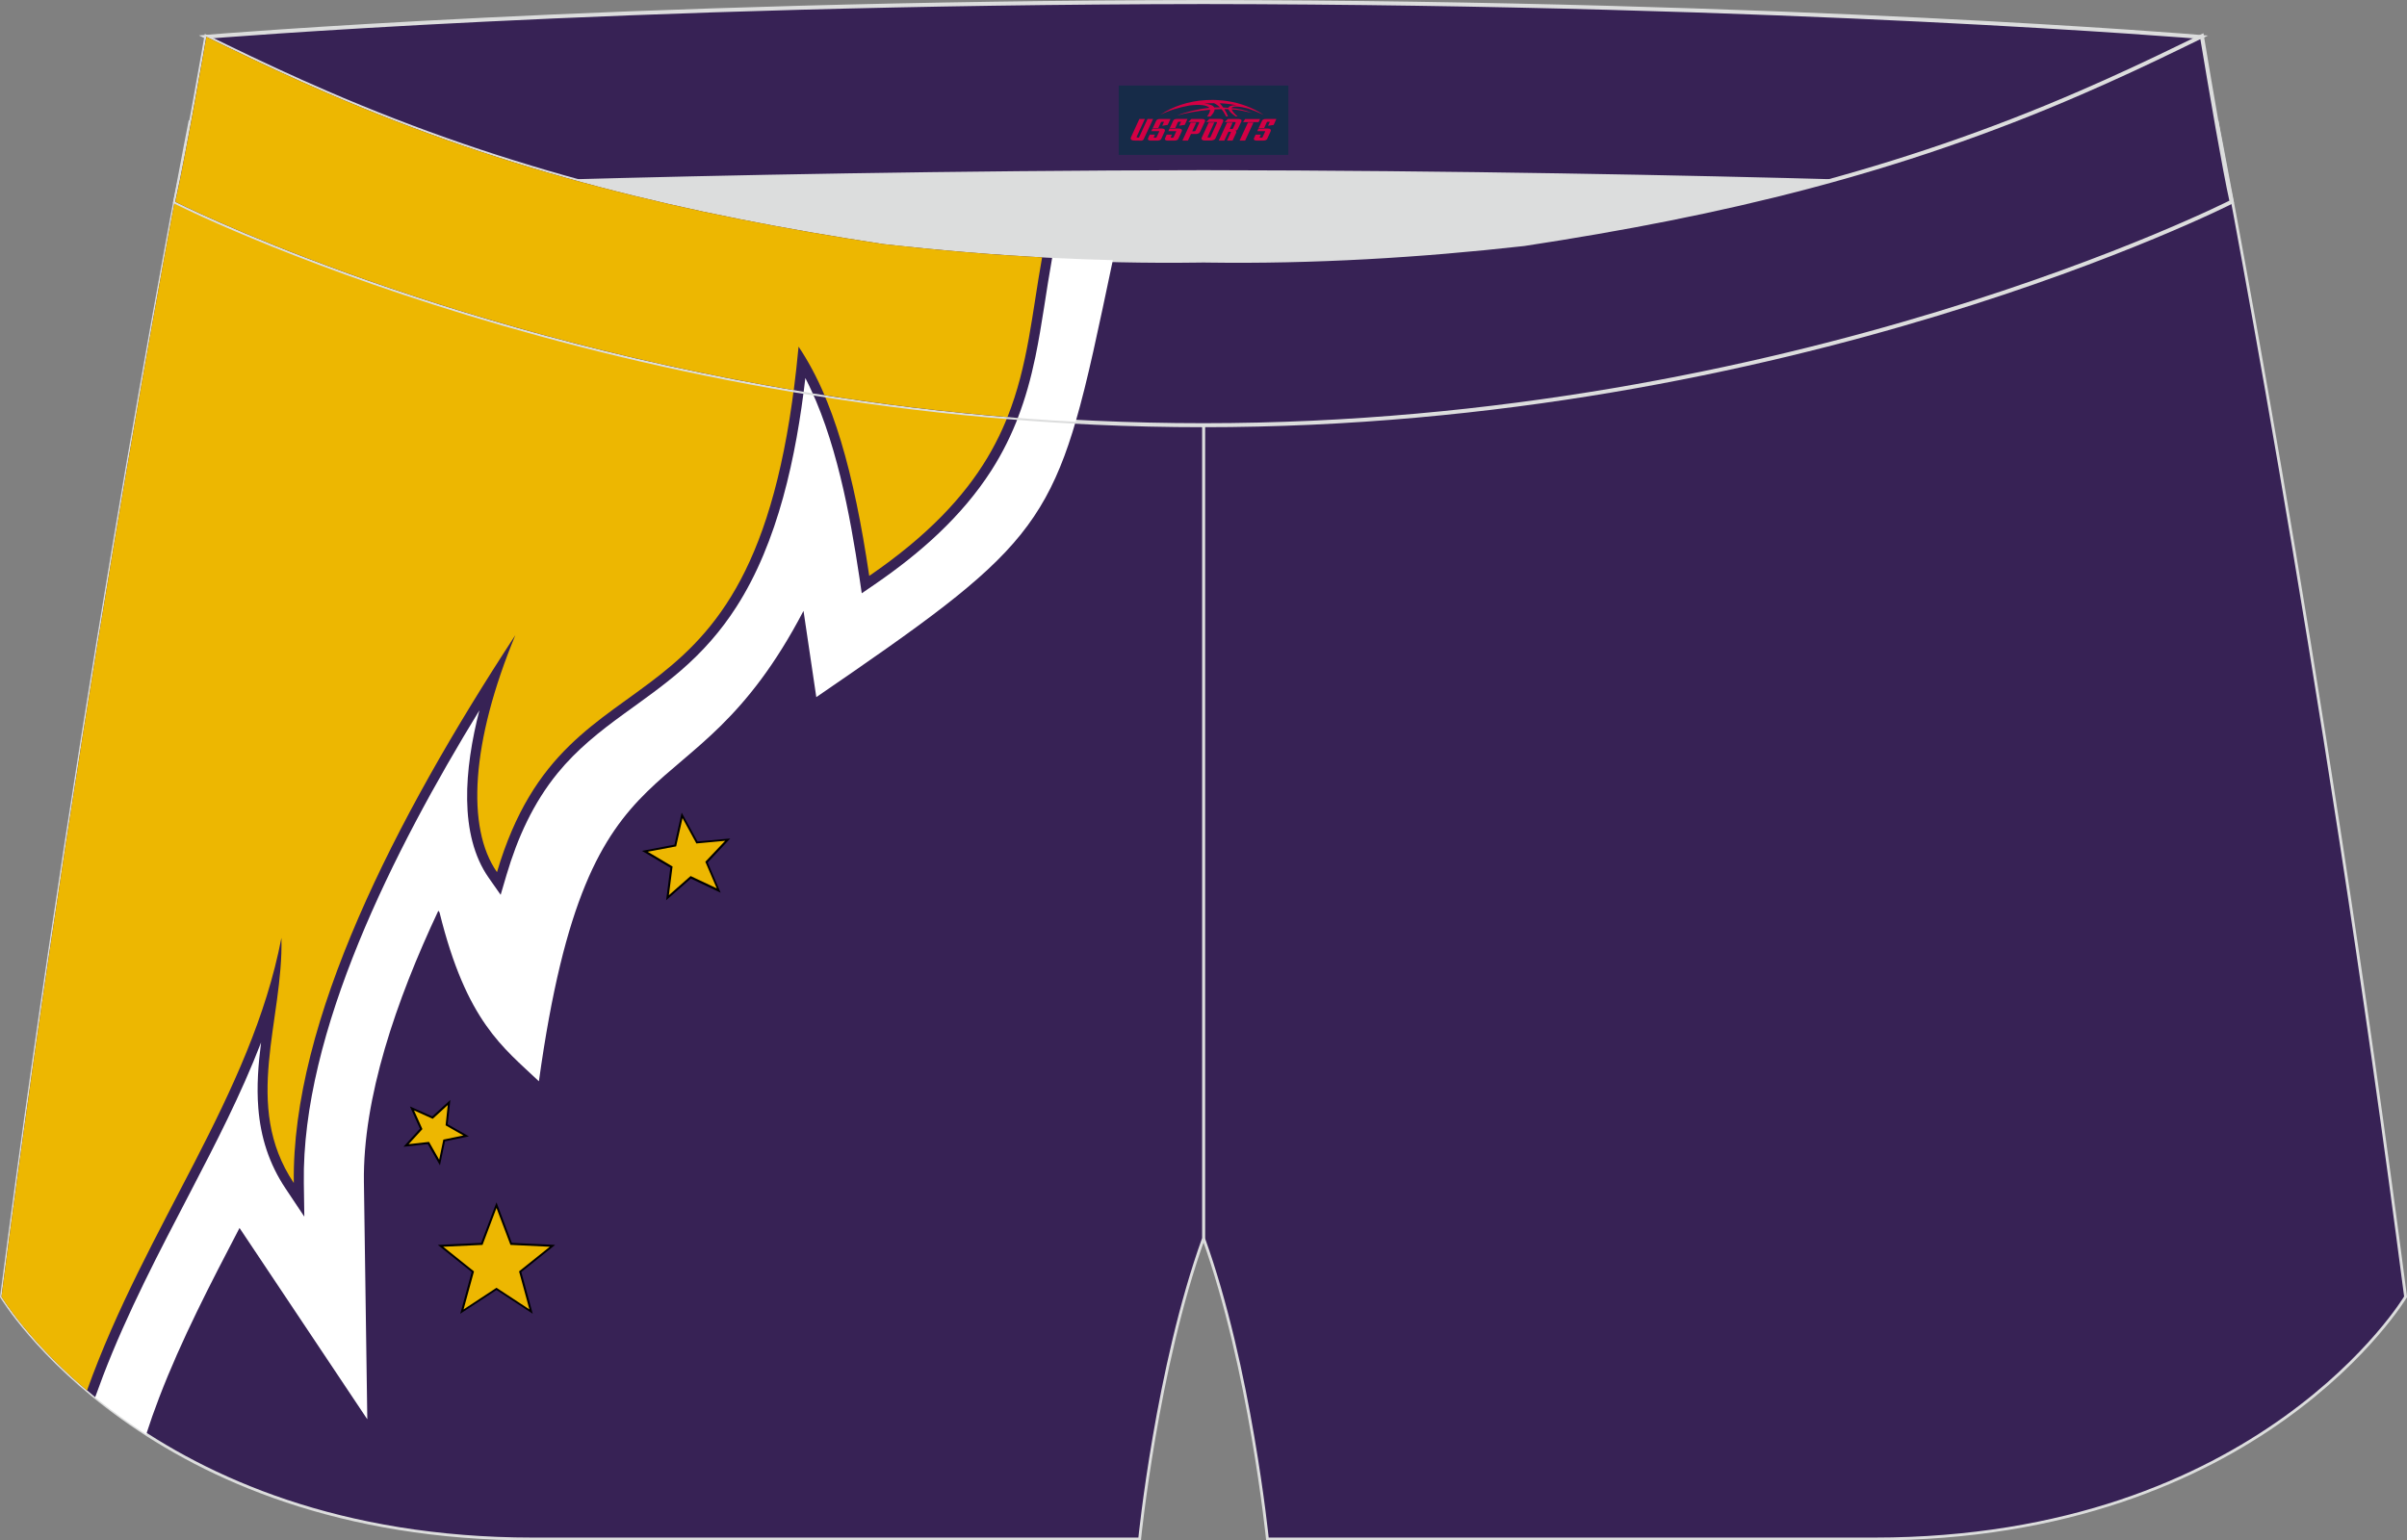 <?xml version="1.0" encoding="utf-8"?>
<!-- Generator: Adobe Illustrator 22.0.0, SVG Export Plug-In . SVG Version: 6.00 Build 0)  -->
<svg xmlns="http://www.w3.org/2000/svg" xmlns:xlink="http://www.w3.org/1999/xlink" version="1.1" id="图层_1" x="0px" y="0px" width="340.57px" height="218.02px" viewBox="0 0 340.57 218.02" enable-background="new 0 0 340.57 218.02" xml:space="preserve">
<rect x="0" y="0" width="340.57" height="218.02" fill="#808080" stroke="none"/>
<g>
	<path fill="#372255" stroke="#DCDDDD" stroke-width="0.4" stroke-miterlimit="22.926" d="M217.19,46.33   c38.19-5.81,64.25-13.27,96.54-29.03c0,0,14.83,75.21,26.64,166.24c0,0-20.45,34.28-75.19,34.28s-85.85,0-85.85,0   s-2.44-24.27-9.04-42.56V60.19l0.44-11.42l-0.44,11.42V48.76C186.03,48.96,201.66,48.08,217.19,46.33z"/>
	<path fill="#DCDDDD" d="M217.19,46.33c32.31-4.91,55.94-11.01,82-22.32c-85.24-3.77-172.56-3.77-257.8,0   c26.06,11.31,49.69,17.41,82,22.32C152.9,49.65,187.67,49.65,217.19,46.33z"/>
	<path fill="#372255" stroke="#DCDDDD" stroke-width="0.4" stroke-miterlimit="22.926" d="M123.39,46.33   C85.2,40.52,59.14,33.06,26.85,17.3c0,0-14.83,75.21-26.64,166.24c0,0,20.45,34.28,75.19,34.28s85.85,0,85.85,0   s2.44-24.27,9.04-42.56V60.19l-0.44-11.42l0.44,11.42V48.76C154.54,48.96,138.91,48.08,123.39,46.33z"/>
	<g>
		<path fill="#FFFFFF" d="M157.46,36.82c-2.06,9.76-3.56,17.04-5.27,22.88C78.23,55.7,24.79,28.56,24.79,28.56    c1.61-7.14,4.4-23.35,4.4-23.35l0.29,0.14l2.58,1.26c4.64,2.26,9.32,4.44,14.06,6.49c26.02,11.29,50.8,17.17,78.82,21.44    C135.75,35.75,146.59,36.55,157.46,36.82z"/>
		<path fill="#372255" d="M113.95,53.5c-0.08,0.65-0.16,1.3-0.24,1.96c-53.31-8.81-88.92-26.9-88.92-26.9    c1.61-7.14,4.4-23.35,4.4-23.35l0.29,0.14l2.58,1.26c4.64,2.26,9.32,4.44,14.06,6.49c26.02,11.29,50.81,17.17,78.82,21.44    c7.96,0.89,15.94,1.56,23.93,1.96c-0.84,4.66-1.41,9.36-2.37,14c-0.63,3.03-1.42,5.9-2.49,8.66c-10.13-0.79-19.83-2-29.02-3.48    C114.66,54.93,114.31,54.21,113.95,53.5z"/>
		<path fill="#EDB701" d="M147.45,36.42c-1.42,7.86-1.98,15.27-4.9,22.61c-8.99-0.74-17.64-1.8-25.89-3.1    c-1.09-2.56-2.31-4.84-3.67-6.87c-0.2,2.16-0.43,4.2-0.68,6.16c-52.53-8.9-87.51-26.66-87.51-26.66c1.61-7.14,4.4-23.35,4.4-23.35    l0.29,0.14l2.58,1.26c4.64,2.26,9.32,4.44,14.06,6.49c26.02,11.29,50.81,17.17,78.82,21.44    C132.43,35.38,139.93,36.02,147.45,36.42z"/>
	</g>
	<g>
		<path fill="#FFFFFF" d="M113.69,86.46c-16.26,31.09-30.29,14.97-37.44,66.58c-5.05-4.79-10.24-8.41-14.06-23.9    c-0.06-0.08-0.11-0.16-0.17-0.24c-6,12.76-10.7,26.53-10.53,38.41l0.48,33.57L33.89,173.8c-4.09,7.85-8.2,15.74-11.37,24.01    c-0.66,1.72-1.27,3.45-1.83,5.19c-14.4-9.27-20.48-19.45-20.48-19.45C12.02,92.51,26.85,17.3,26.85,17.3    c32.29,15.76,58.35,23.23,96.54,29.03c10.47,1.18,20.98,1.97,31.55,2.29c-5.79,26.14-9.11,29.26-39.44,50.05L113.69,86.46z"/>
		<path fill="#372255" d="M113.95,53.5c-1.29,11.07-3.84,23.21-9.78,32.43c-2.17,3.38-4.73,6.28-7.76,8.91    c-2.59,2.25-5.38,4.2-8.15,6.21c-3.45,2.51-6.63,5.03-9.35,8.36c-3.47,4.25-5.69,9.18-7.24,14.42l-0.83,2.82l-1.69-2.41    c-4.25-6.06-3.45-15.41-1.32-23.7c-12.14,19.83-25.15,45.57-24.84,66.87l0.07,4.79l-2.66-3.99c-2.32-3.48-3.52-7.23-3.85-11.38    c-0.25-3.12,0-6.2,0.39-9.28c-2.81,7.29-6.41,14.27-10.01,21.18c-4.44,8.53-8.9,17.01-12.35,26.01c-0.38,1-0.75,2.01-1.11,3.01    c-9.24-7.5-13.26-14.23-13.26-14.23C12.02,92.51,26.85,17.3,26.85,17.3c32.29,15.76,58.35,23.23,96.54,29.03    c7.82,0.88,15.67,1.54,23.55,1.96c-0.14,0.74-0.28,1.47-0.43,2.21c-1.21,5.81-3.02,11.04-6.23,16.07    c-4.19,6.54-10.12,11.76-16.48,16.12l-1.87,1.28l-0.33-2.24C120.27,72.88,118.28,61.91,113.95,53.5z"/>
		<path fill="#EDB701" d="M145.51,48.21c-2.08,11.26-5.95,21.94-22.52,33.3c-2.19-14.75-5.13-25.21-10.01-32.44    c-5.43,59.07-32.47,39.89-42.66,74.37c-4.39-6.27-3.65-18.47,2.6-33.55c-17.12,26.17-31.67,54.73-31.35,77.55    c-7.37-11.02-1.44-23.03-1.75-34.7c-4.32,22.4-19.17,40.74-27.51,64.07c-8.42-7.1-12.1-13.27-12.1-13.27    C12.02,92.51,26.85,17.3,26.85,17.3c32.29,15.76,58.35,23.23,96.54,29.03C130.74,47.16,138.11,47.79,145.51,48.21z"/>
	</g>
	<path fill="#372255" stroke="#DCDDDD" stroke-width="0.567" stroke-miterlimit="22.926" d="M41.39,26.99   c0,0,57.06-2.52,128.9-2.62c71.84,0.1,128.9,2.62,128.9,2.62c4.74-2.06,7.2-19.34,12.17-21.76c0,0-58.04-4.85-141.07-4.94   C87.25,0.38,29.19,5.21,29.19,5.21C34.17,7.64,36.65,24.93,41.39,26.99z"/>
	<path fill="#372255" stroke="#DCDDDD" stroke-width="0.567" stroke-miterlimit="22.926" d="M124.94,34.54   c14.85,1.66,29.78,2.55,44.73,2.34l0.61-0.01l0.61,0.01c14.95,0.21,29.88-0.68,44.73-2.34c28.02-4.27,52.81-10.15,78.82-21.44   c4.73-2.05,9.42-4.23,14.05-6.49l3.06-1.49c1.29,7.74,3.2,18.96,4.21,23.44c0,0-62.32,31.65-145.5,31.62   C87.11,60.22,24.79,28.56,24.79,28.56c1.61-7.14,4.4-23.35,4.4-23.35l0.29,0.14l2.58,1.26c4.64,2.26,9.32,4.44,14.06,6.49   C72.14,24.39,96.92,30.27,124.94,34.54z"/>
	<g>
		<path fill="#FFFFFF" d="M157.46,36.82c-2.06,9.76-3.56,17.04-5.27,22.88C78.23,55.7,24.79,28.56,24.79,28.56    c1.61-7.14,4.4-23.35,4.4-23.35l0.29,0.14l2.58,1.26c4.64,2.26,9.32,4.44,14.06,6.49c26.02,11.29,50.8,17.17,78.82,21.44    C135.75,35.75,146.59,36.55,157.46,36.82z"/>
		<path fill="#372255" d="M113.95,53.5c-0.08,0.65-0.16,1.3-0.24,1.96c-53.31-8.81-88.92-26.9-88.92-26.9    c1.61-7.14,4.4-23.35,4.4-23.35l0.29,0.14l2.58,1.26c4.64,2.26,9.32,4.44,14.06,6.49c26.02,11.29,50.81,17.17,78.82,21.44    c7.96,0.89,15.94,1.56,23.93,1.96c-0.84,4.66-1.41,9.36-2.37,14c-0.63,3.03-1.42,5.9-2.49,8.66c-10.13-0.79-19.83-2-29.02-3.48    C114.66,54.93,114.31,54.21,113.95,53.5z"/>
		<path fill="#EDB701" d="M147.45,36.42c-1.42,7.86-1.98,15.27-4.9,22.61c-8.99-0.74-17.64-1.8-25.89-3.1    c-1.09-2.56-2.31-4.84-3.67-6.87c-0.2,2.16-0.43,4.2-0.68,6.16c-52.53-8.9-87.51-26.66-87.51-26.66c1.61-7.14,4.4-23.35,4.4-23.35    l0.29,0.14l2.58,1.26c4.64,2.26,9.32,4.44,14.06,6.49c26.02,11.29,50.81,17.17,78.82,21.44    C132.43,35.38,139.93,36.02,147.45,36.42z"/>
	</g>
	<polygon fill="#EDB701" points="70.25,170.57 68.18,176.05 62.33,176.32 66.9,179.98 65.36,185.63 70.25,182.42 75.15,185.63    73.6,179.98 78.17,176.32 72.32,176.05  "/>
	<polygon fill="#EDB701" points="63.54,156.04 61.19,158.18 58.29,156.87 59.6,159.77 57.46,162.12 60.62,161.77 62.19,164.53    62.84,161.42 65.95,160.78 63.19,159.2  "/>
	<polygon fill="#EDB701" points="96.51,115.4 95.55,119.67 91.24,120.48 95.01,122.72 94.45,127.06 97.74,124.17 101.7,126.05    99.97,122.02 102.98,118.84 98.61,119.24  "/>
	<g>
		<path d="M70.25,170.97l-1.94,5.13l-0.03,0.09l-0.09,0.01l-5.48,0.26l4.28,3.43l0.07,0.06l-0.02,0.09l-1.45,5.29l4.58-3.01    l0.08-0.05l0.08,0.05l4.58,3.01l-1.44-5.29l-0.03-0.09l0.07-0.06l4.28-3.43l-5.48-0.26l-0.09-0.01l-0.03-0.09L70.25,170.97    L70.25,170.97z M68.08,175.91l2.04-5.39l0.13-0.35l0.13,0.35l2.04,5.39l5.76,0.27l0.37,0.02l-0.29,0.23l-4.5,3.6l1.52,5.56    l0.1,0.36l-0.31-0.21l-4.82-3.16l-4.82,3.16l-0.31,0.21l0.1-0.36l1.52-5.56l-4.5-3.6l-0.29-0.23l0.37-0.02L68.08,175.91z"/>
		<path d="M63.36,156.4l-2.07,1.89l-0.07,0.06l-0.08-0.04l-2.56-1.15l1.15,2.56l0.04,0.08l-0.06,0.07l-1.89,2.07l2.79-0.31    l0.09-0.01l0.05,0.08l1.39,2.44l0.57-2.75l0.02-0.09l0.09-0.02l2.75-0.57l-2.44-1.39l-0.08-0.05l0.01-0.09L63.36,156.4    L63.36,156.4z M61.16,158.01l2.28-2.08l0.28-0.25l-0.04,0.37l-0.34,3.07l2.68,1.53l0.33,0.19l-0.37,0.07l-3.02,0.63l-0.63,3.02    l-0.08,0.37l-0.19-0.32l-1.53-2.68l-3.07,0.34l-0.37,0.04l0.25-0.28l2.08-2.28l-1.27-2.81l-0.15-0.34l0.34,0.15L61.16,158.01z"/>
		<path d="M96.57,115.79l-0.88,3.91l-0.02,0.09l-0.09,0.02l-3.94,0.74l3.44,2.04l0.08,0.05l-0.01,0.09l-0.51,3.97l3.01-2.65    l0.07-0.06l0.08,0.04l3.62,1.71l-1.58-3.68l-0.04-0.08l0.06-0.07l2.75-2.91l-3.99,0.37l-0.09,0.01l-0.04-0.08L96.57,115.79    L96.57,115.79z M95.43,119.55l0.94-4.18l0.08-0.36l0.18,0.33l2.06,3.76l4.27-0.39l0.37-0.03l-0.26,0.27l-2.94,3.12l1.69,3.94    l0.15,0.34l-0.34-0.16l-3.88-1.84l-3.22,2.83l-0.28,0.25l0.05-0.37l0.55-4.25l-3.69-2.19l-0.32-0.19l0.37-0.07L95.43,119.55z"/>
	</g>
	
</g>
<g id="tag_logo">
	<rect y="12.11" fill="#162B48" width="24" height="9.818" x="158.29"/>
	<g>
		<path fill="#D30044" d="M174.25,15.3l0.005-0.011c0.131-0.311,1.085-0.262,2.351,0.071c0.715,0.24,1.44,0.54,2.193,0.9    c-0.218-0.147-0.447-0.289-0.682-0.42l0.011,0.005l-0.011-0.005c-1.478-0.845-3.218-1.418-5.1-1.62    c-1.282-0.115-1.658-0.082-2.411-0.055c-2.449,0.142-4.68,0.905-6.458,2.095c1.26-0.638,2.722-1.075,4.195-1.336    c1.467-0.18,2.476-0.033,2.771,0.344c-1.691,0.175-3.469,0.633-4.555,1.075c1.156-0.338,2.967-0.665,4.647-0.813    c0.016,0.251-0.115,0.567-0.415,0.96h0.475c0.376-0.382,0.584-0.725,0.595-1.004c0.333-0.022,0.66-0.033,0.971-0.033    C173.08,15.74,173.29,16.09,173.49,16.48h0.262c-0.125-0.344-0.295-0.687-0.518-1.036c0.207,0,0.393,0.005,0.567,0.011    c0.104,0.267,0.496,0.66,1.058,1.025h0.245c-0.442-0.365-0.753-0.753-0.835-1.004c1.047,0.065,1.696,0.224,2.885,0.513    C176.07,15.56,175.33,15.39,174.25,15.3z M171.81,15.21c-0.164-0.295-0.655-0.485-1.402-0.551    c0.464-0.033,0.922-0.055,1.364-0.055c0.311,0.147,0.589,0.344,0.84,0.589C172.35,15.19,172.08,15.2,171.81,15.21z M173.79,15.26c-0.224-0.016-0.458-0.027-0.715-0.044c-0.147-0.202-0.311-0.398-0.502-0.6c0.082,0,0.164,0.005,0.24,0.011    c0.72,0.033,1.429,0.125,2.138,0.273C174.28,14.86,173.9,15.02,173.79,15.26z"/>
		<path fill="#D30044" d="M161.21,16.84L160.04,19.39C159.86,19.76,160.13,19.9,160.61,19.9l0.873,0.005    c0.115,0,0.251-0.049,0.327-0.175l1.342-2.891H162.37L161.15,19.47H160.98c-0.147,0-0.185-0.033-0.147-0.125l1.156-2.504H161.21L161.21,16.84z M163.07,18.19h1.271c0.36,0,0.584,0.125,0.442,0.425L164.31,19.65C164.21,19.87,163.94,19.9,163.71,19.9H162.79c-0.267,0-0.442-0.136-0.349-0.333l0.235-0.513h0.742L163.24,19.43C163.22,19.48,163.26,19.49,163.32,19.49h0.18    c0.082,0,0.125-0.016,0.147-0.071l0.376-0.813c0.011-0.022,0.011-0.044-0.055-0.044H162.9L163.07,18.19L163.07,18.19z M163.89,18.12h-0.78l0.475-1.025c0.098-0.218,0.338-0.256,0.578-0.256H165.61L165.22,17.68L164.44,17.8l0.262-0.562H164.41c-0.082,0-0.12,0.016-0.147,0.071L163.89,18.12L163.89,18.12z M165.48,18.19L165.31,18.56h1.069c0.06,0,0.06,0.016,0.049,0.044    L166.05,19.42C166.03,19.47,165.99,19.49,165.91,19.49H165.73c-0.055,0-0.104-0.011-0.082-0.06l0.175-0.376H165.08L164.85,19.57C164.75,19.76,164.93,19.9,165.2,19.9h0.916c0.24,0,0.502-0.033,0.605-0.251l0.475-1.031c0.142-0.3-0.082-0.425-0.442-0.425H165.48L165.48,18.19z M166.29,18.12l0.371-0.818c0.022-0.055,0.06-0.071,0.147-0.071h0.295L166.84,17.79l0.791-0.115l0.387-0.845H166.57c-0.24,0-0.48,0.038-0.578,0.256L165.52,18.12L166.29,18.12L166.29,18.12z M168.69,18.58h0.278c0.087,0,0.153-0.022,0.202-0.115    l0.496-1.075c0.033-0.076-0.011-0.12-0.125-0.12H168.14l0.431-0.431h1.522c0.355,0,0.485,0.153,0.393,0.355l-0.676,1.445    c-0.06,0.125-0.175,0.333-0.644,0.327l-0.649-0.005L168.08,19.9H167.3l1.178-2.558h0.785L168.69,18.58L168.69,18.58z     M171.28,19.39c-0.022,0.049-0.06,0.076-0.142,0.076h-0.191c-0.082,0-0.109-0.027-0.082-0.076l0.944-2.051h-0.785l-0.987,2.138    c-0.125,0.273,0.115,0.415,0.453,0.415h0.72c0.327,0,0.649-0.071,0.769-0.322l1.085-2.384c0.093-0.202-0.06-0.355-0.415-0.355    h-1.533l-0.431,0.431h1.38c0.115,0,0.164,0.033,0.131,0.104L171.28,19.39L171.28,19.39z M174,18.26h0.278    c0.087,0,0.158-0.022,0.202-0.115l0.344-0.753c0.033-0.076-0.011-0.12-0.125-0.12h-1.402l0.425-0.431h1.527    c0.355,0,0.485,0.153,0.393,0.355l-0.529,1.124c-0.044,0.093-0.147,0.18-0.393,0.18c0.224,0.011,0.256,0.158,0.175,0.327    l-0.496,1.075h-0.785l0.54-1.167c0.022-0.055-0.005-0.087-0.104-0.087h-0.235L173.23,19.9h-0.785l1.178-2.558h0.785L174,18.26L174,18.26z M176.57,17.35L175.39,19.9h0.785l1.184-2.558H176.57L176.57,17.35z M178.08,17.28l0.202-0.431h-2.1l-0.295,0.431    H178.08L178.08,17.28z M178.06,18.19h1.271c0.36,0,0.584,0.125,0.442,0.425l-0.475,1.031c-0.104,0.218-0.371,0.251-0.605,0.251    h-0.916c-0.267,0-0.442-0.136-0.349-0.333l0.235-0.513h0.742L178.23,19.43c-0.022,0.049,0.022,0.06,0.082,0.06h0.18    c0.082,0,0.125-0.016,0.147-0.071l0.376-0.813c0.011-0.022,0.011-0.044-0.049-0.044h-1.069L178.06,18.19L178.06,18.19z     M178.87,18.12H178.09l0.475-1.025c0.098-0.218,0.338-0.256,0.578-0.256h1.451l-0.387,0.845l-0.791,0.115l0.262-0.562h-0.295    c-0.082,0-0.12,0.016-0.147,0.071L178.87,18.12z"/>
	</g>
</g>
</svg>